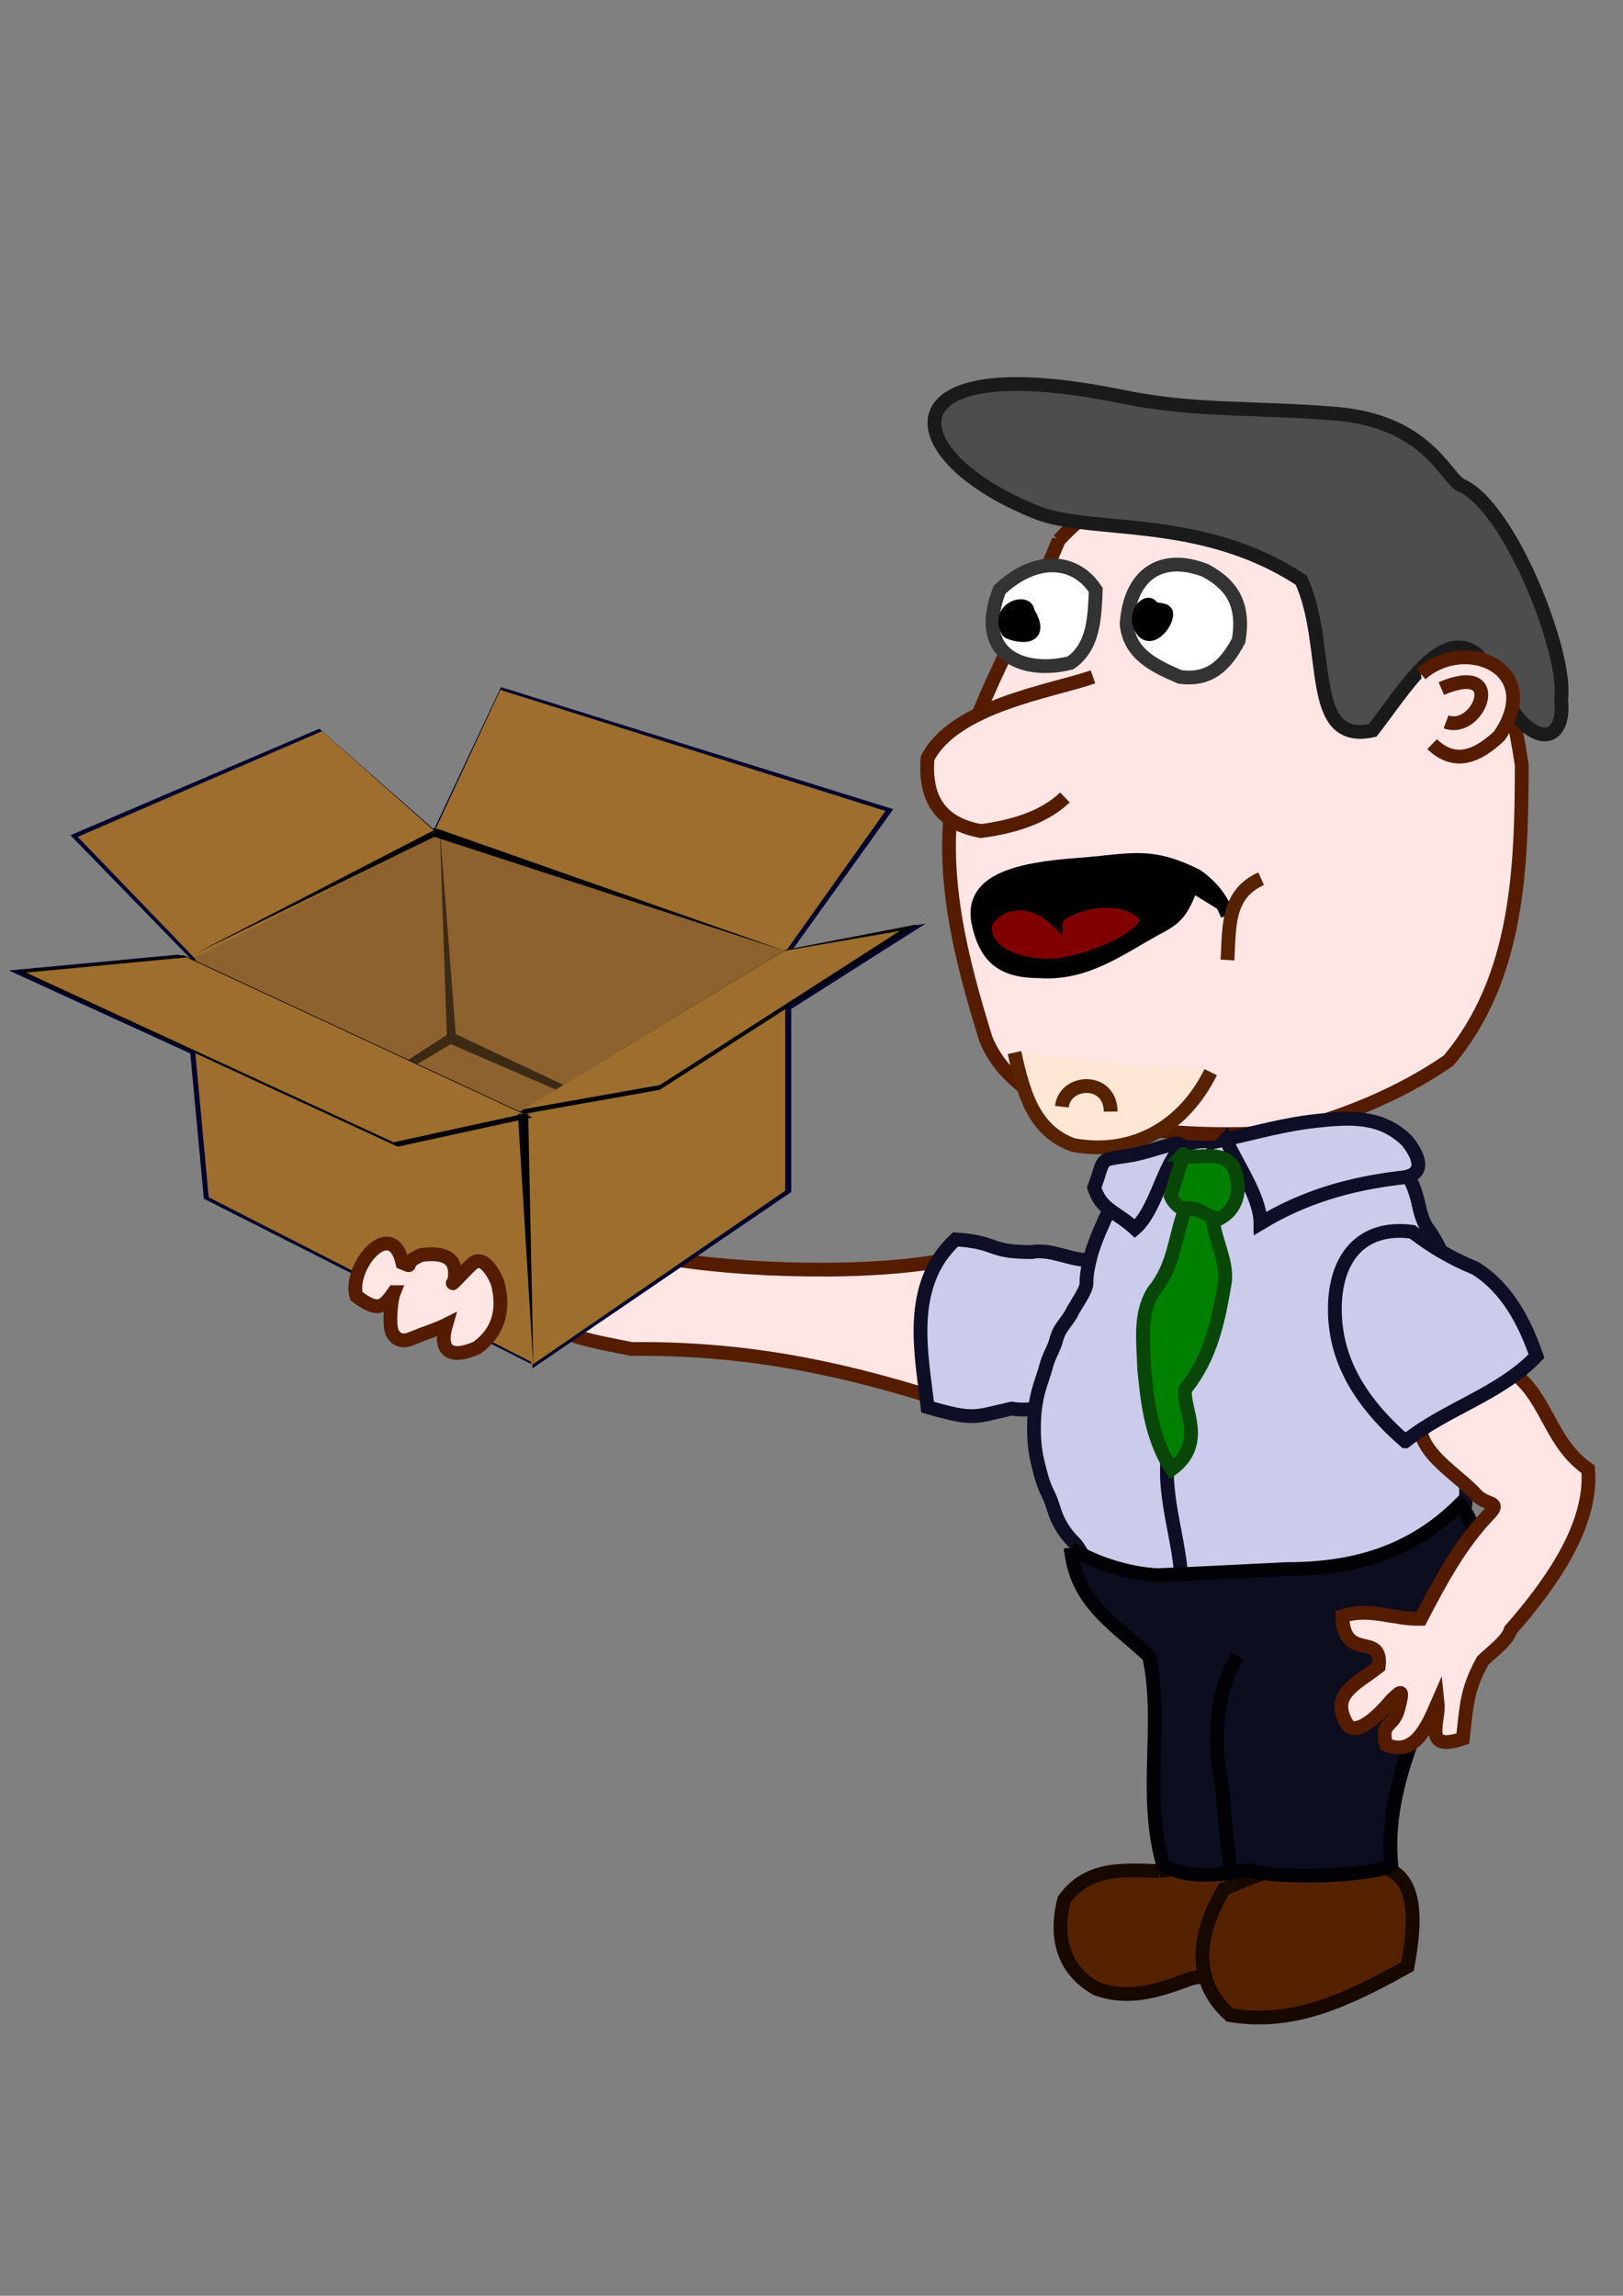 <?xml version="1.0" encoding="UTF-8" standalone="no"?>
<!-- Created with Inkscape (http://www.inkscape.org/) -->

<svg
   xmlns:dc="http://purl.org/dc/elements/1.1/"
   xmlns:cc="http://creativecommons.org/ns#"
   xmlns:rdf="http://www.w3.org/1999/02/22-rdf-syntax-ns#"
   xmlns:svg="http://www.w3.org/2000/svg"
   xmlns="http://www.w3.org/2000/svg"
   xmlns:xlink="http://www.w3.org/1999/xlink"
   xmlns:sodipodi="http://sodipodi.sourceforge.net/DTD/sodipodi-0.dtd"
   xmlns:inkscape="http://www.inkscape.org/namespaces/inkscape"
   width="744.094"
   height="1052.362"
   id="svg2"
   version="1.1"
   inkscape:version="0.48.4 r9939"
   sodipodi:docname="Man Holding a bell.svg">
  <rect width="100%" height="100%" fill="#808080" stroke="none"/>
  <defs
     id="defs4">
    <linearGradient
       spreadMethod="reflect"
       gradientUnits="userSpaceOnUse"
       y2="813.284"
       x2="26.956"
       y1="813.285"
       x1="120.971"
       id="linearGradient562"
       xlink:href="#linearGradient563"
       gradientTransform="scale(2.104,0.475)" />
    <linearGradient
       spreadMethod="reflect"
       gradientUnits="userSpaceOnUse"
       y2="263.856"
       x2="68.627"
       y1="261.134"
       x1="226.291"
       id="linearGradient561"
       xlink:href="#linearGradient556"
       gradientTransform="scale(1.136,0.88)" />
    <radialGradient
       spreadMethod="pad"
       gradientUnits="userSpaceOnUse"
       r="44.683"
       fy="47.873"
       fx="215.952"
       cy="47.873"
       cx="215.952"
       id="radialGradient560"
       xlink:href="#linearGradient556"
       gradientTransform="scale(1.067,0.938)" />
    <radialGradient
       spreadMethod="pad"
       gradientUnits="userSpaceOnUse"
       r="105.413"
       fy="299.079"
       fx="122.403"
       cy="299.079"
       cx="122.403"
       id="radialGradient559"
       xlink:href="#linearGradient556"
       gradientTransform="scale(1.038,0.963)" />
    <linearGradient
       id="linearGradient556">
      <stop
         id="stop557"
         offset="0"
         style="stop-color:#cc955d;stop-opacity:1;" />
      <stop
         id="stop558"
         offset="1"
         style="stop-color:#ffdf32;stop-opacity:1;" />
    </linearGradient>
    <linearGradient
       id="linearGradient563">
      <stop
         id="stop564"
         offset="0"
         style="stop-color:#cc5a5d;stop-opacity:1;" />
      <stop
         id="stop565"
         offset="1"
         style="stop-color:#ffb712;stop-opacity:1;" />
    </linearGradient>
    <linearGradient
       inkscape:collect="always"
       xlink:href="#linearGradient563"
       id="linearGradient3337"
       gradientUnits="userSpaceOnUse"
       gradientTransform="scale(2.104,0.475)"
       spreadMethod="reflect"
       x1="120.971"
       y1="813.285"
       x2="26.956"
       y2="813.284" />
    <radialGradient
       inkscape:collect="always"
       xlink:href="#linearGradient556"
       id="radialGradient3339"
       gradientUnits="userSpaceOnUse"
       gradientTransform="scale(1.038,0.963)"
       spreadMethod="pad"
       cx="122.403"
       cy="299.079"
       fx="122.403"
       fy="299.079"
       r="105.413" />
    <linearGradient
       inkscape:collect="always"
       xlink:href="#linearGradient556"
       id="linearGradient3341"
       gradientUnits="userSpaceOnUse"
       gradientTransform="scale(1.136,0.88)"
       spreadMethod="reflect"
       x1="226.291"
       y1="261.134"
       x2="68.627"
       y2="263.856" />
    <radialGradient
       inkscape:collect="always"
       xlink:href="#linearGradient556"
       id="radialGradient3343"
       gradientUnits="userSpaceOnUse"
       gradientTransform="scale(1.067,0.938)"
       spreadMethod="pad"
       cx="215.952"
       cy="47.873"
       fx="215.952"
       fy="47.873"
       r="44.683" />
    <radialGradient
       gradientTransform="matrix(0.163,7.0997337e-2,-4.6337377e-2,0.106,235.507,724.004)"
       gradientUnits="userSpaceOnUse"
       r="291"
       fy="828.613"
       fx="235.366"
       cy="828.613"
       cx="235.366"
       id="radialGradient12880"
       xlink:href="#linearGradient4110"
       inkscape:collect="always" />
    <linearGradient
       id="linearGradient4110">
      <stop
         id="stop4112"
         offset="0"
         style="stop-color:#6e6e6e;stop-opacity:1;" />
      <stop
         id="stop4114"
         offset="1"
         style="stop-color:#280b0b;stop-opacity:1;" />
    </linearGradient>
    <linearGradient
       id="linearGradient11897">
      <stop
         style="stop-color:#6e6e6e;stop-opacity:1;"
         offset="0"
         id="stop11899" />
      <stop
         style="stop-color:#000000;stop-opacity:1"
         offset="1"
         id="stop11901" />
    </linearGradient>
    <linearGradient
       y2="10.944"
       x2="162.372"
       y1="149.221"
       x1="125.659"
       gradientTransform="scale(1.303,0.767)"
       gradientUnits="userSpaceOnUse"
       id="linearGradient3033"
       xlink:href="#linearGradient3655-2"
       inkscape:collect="always" />
    <linearGradient
       y2="10.944"
       x2="162.372"
       y1="149.221"
       x1="125.659"
       gradientTransform="scale(1.303,0.767)"
       gradientUnits="userSpaceOnUse"
       id="linearGradient3022"
       xlink:href="#linearGradient3655-2"
       inkscape:collect="always" />
    <linearGradient
       id="linearGradient3655-2">
      <stop
         offset="0"
         id="stop3657-4"
         stop-color="#00d100" />
      <stop
         offset="1"
         id="stop3659-5"
         stop-color="#009e00" />
    </linearGradient>
    <linearGradient
       gradientUnits="userSpaceOnUse"
       gradientTransform="scale(1.303,0.767)"
       xlink:href="#linearGradient3655-2"
       id="linearGradient3768-6"
       x1="125.659"
       y1="149.221"
       x2="162.372"
       y2="10.944" />
    <filter
       color-interpolation-filters="sRGB"
       id="filter3836-4"
       x="-0.114"
       width="1.228"
       y="-0.405"
       height="1.811">
      <feGaussianBlur
         stdDeviation="10.303"
         id="feGaussianBlur3838-9" />
    </filter>
    <radialGradient
       inkscape:collect="always"
       xlink:href="#linearGradient3269"
       id="radialGradient2735"
       gradientUnits="userSpaceOnUse"
       gradientTransform="matrix(-0.497,0.883,-1.023,-0.576,1129.941,1023.207)"
       cx="202.027"
       cy="669.08"
       fx="202.027"
       fy="669.08"
       r="155.608" />
    <linearGradient
       inkscape:collect="always"
       xlink:href="#linearGradient3491"
       id="linearGradient2726"
       gradientUnits="userSpaceOnUse"
       gradientTransform="translate(66.155,-45.908)"
       x1="339.93"
       y1="352.973"
       x2="379.567"
       y2="333.932" />
    <linearGradient
       inkscape:collect="always"
       xlink:href="#linearGradient3737"
       id="linearGradient2721"
       gradientUnits="userSpaceOnUse"
       x1="527.714"
       y1="573.79"
       x2="153.306"
       y2="401.497"
       gradientTransform="translate(66.449,-46.793)" />
    <linearGradient
       inkscape:collect="always"
       xlink:href="#linearGradient3338"
       id="linearGradient2675"
       gradientUnits="userSpaceOnUse"
       gradientTransform="translate(-23.697,4.739)"
       x1="470.632"
       y1="389.308"
       x2="633.447"
       y2="460.885" />
    <linearGradient
       inkscape:collect="always"
       xlink:href="#linearGradient3273"
       id="linearGradient2673"
       gradientUnits="userSpaceOnUse"
       gradientTransform="translate(31.136,36.574)"
       x1="757.614"
       y1="506.768"
       x2="601.966"
       y2="484.651" />
    <radialGradient
       inkscape:collect="always"
       xlink:href="#linearGradient3841"
       id="radialGradient2671"
       gradientUnits="userSpaceOnUse"
       gradientTransform="matrix(-1.046,0.015,-0.583,-0.415,1329.512,722.239)"
       cx="526.066"
       cy="434.439"
       fx="526.066"
       fy="434.439"
       r="120.063" />
    <linearGradient
       inkscape:collect="always"
       xlink:href="#linearGradient3283"
       id="linearGradient2669"
       gradientUnits="userSpaceOnUse"
       gradientTransform="translate(31.136,36.574)"
       x1="815.253"
       y1="550.737"
       x2="602.342"
       y2="531.78" />
    <linearGradient
       inkscape:collect="always"
       xlink:href="#linearGradient3328"
       id="linearGradient2667"
       gradientUnits="userSpaceOnUse"
       gradientTransform="translate(-23.697,4.739)"
       x1="392.719"
       y1="440.656"
       x2="592.475"
       y2="568.403" />
    <linearGradient
       inkscape:collect="always"
       xlink:href="#linearGradient3529"
       id="linearGradient2665"
       gradientUnits="userSpaceOnUse"
       x1="612.449"
       y1="448.62"
       x2="571.336"
       y2="434.359" />
    <linearGradient
       inkscape:collect="always"
       xlink:href="#linearGradient3737"
       id="linearGradient2663"
       gradientUnits="userSpaceOnUse"
       x1="527.714"
       y1="573.79"
       x2="153.306"
       y2="401.497" />
    <linearGradient
       inkscape:collect="always"
       xlink:href="#linearGradient3491"
       id="linearGradient2661"
       gradientUnits="userSpaceOnUse"
       gradientTransform="translate(-0.295,0.884)"
       x1="339.93"
       y1="352.973"
       x2="379.567"
       y2="333.932" />
    <radialGradient
       inkscape:collect="always"
       xlink:href="#linearGradient3269"
       id="radialGradient2659"
       gradientUnits="userSpaceOnUse"
       gradientTransform="matrix(-0.497,0.883,-1.023,-0.576,1063.492,1069.999)"
       cx="202.027"
       cy="669.08"
       fx="202.027"
       fy="669.08"
       r="155.608" />
    <linearGradient
       inkscape:collect="always"
       xlink:href="#linearGradient3547"
       id="linearGradient2657"
       gradientUnits="userSpaceOnUse"
       gradientTransform="matrix(0.564,0,0,0.574,91.965,160.494)"
       x1="210.882"
       y1="313.842"
       x2="435.319"
       y2="313.842" />
    <linearGradient
       inkscape:collect="always"
       xlink:href="#linearGradient3529"
       id="linearGradient3535"
       x1="612.449"
       y1="448.62"
       x2="571.336"
       y2="434.359"
       gradientUnits="userSpaceOnUse" />
    <linearGradient
       inkscape:collect="always"
       xlink:href="#linearGradient3338"
       id="linearGradient3525"
       gradientUnits="userSpaceOnUse"
       gradientTransform="translate(-23.697,4.739)"
       x1="470.632"
       y1="389.308"
       x2="633.447"
       y2="460.885" />
    <linearGradient
       inkscape:collect="always"
       xlink:href="#linearGradient3273"
       id="linearGradient3523"
       gradientUnits="userSpaceOnUse"
       gradientTransform="translate(31.136,36.574)"
       x1="757.614"
       y1="506.768"
       x2="601.966"
       y2="484.651" />
    <radialGradient
       inkscape:collect="always"
       xlink:href="#linearGradient3841"
       id="radialGradient3521"
       gradientUnits="userSpaceOnUse"
       gradientTransform="matrix(-1.046,0.015,-0.583,-0.415,1329.512,722.239)"
       cx="526.066"
       cy="434.439"
       fx="526.066"
       fy="434.439"
       r="120.063" />
    <linearGradient
       inkscape:collect="always"
       xlink:href="#linearGradient3283"
       id="linearGradient3519"
       gradientUnits="userSpaceOnUse"
       gradientTransform="translate(31.136,36.574)"
       x1="815.253"
       y1="550.737"
       x2="602.342"
       y2="531.78" />
    <linearGradient
       inkscape:collect="always"
       xlink:href="#linearGradient3328"
       id="linearGradient3517"
       gradientUnits="userSpaceOnUse"
       gradientTransform="translate(-23.697,4.739)"
       x1="392.719"
       y1="440.656"
       x2="592.475"
       y2="568.403" />
    <inkscape:perspective
       id="perspective3503"
       inkscape:persp3d-origin="0.5 : 0.33333333 : 1"
       inkscape:vp_z="1 : 0.5 : 1"
       inkscape:vp_y="0 : 1000 : 0"
       inkscape:vp_x="0 : 0.5 : 1"
       sodipodi:type="inkscape:persp3d" />
    <linearGradient
       inkscape:collect="always"
       xlink:href="#linearGradient3338"
       id="linearGradient3474"
       gradientUnits="userSpaceOnUse"
       gradientTransform="translate(-23.697,4.739)"
       x1="470.632"
       y1="389.308"
       x2="633.447"
       y2="460.885" />
    <linearGradient
       inkscape:collect="always"
       xlink:href="#linearGradient3273"
       id="linearGradient3472"
       gradientUnits="userSpaceOnUse"
       gradientTransform="translate(31.136,36.574)"
       x1="757.614"
       y1="506.768"
       x2="601.966"
       y2="484.651" />
    <radialGradient
       inkscape:collect="always"
       xlink:href="#linearGradient3841"
       id="radialGradient3470"
       gradientUnits="userSpaceOnUse"
       gradientTransform="matrix(-1.046,0.015,-0.583,-0.415,1329.512,722.239)"
       cx="526.066"
       cy="434.439"
       fx="526.066"
       fy="434.439"
       r="120.063" />
    <linearGradient
       inkscape:collect="always"
       xlink:href="#linearGradient3283"
       id="linearGradient3468"
       gradientUnits="userSpaceOnUse"
       gradientTransform="translate(31.136,36.574)"
       x1="815.253"
       y1="550.737"
       x2="602.342"
       y2="531.78" />
    <linearGradient
       inkscape:collect="always"
       xlink:href="#linearGradient3328"
       id="linearGradient3466"
       gradientUnits="userSpaceOnUse"
       gradientTransform="translate(-23.697,4.739)"
       x1="392.719"
       y1="440.656"
       x2="592.475"
       y2="568.403" />
    <linearGradient
       inkscape:collect="always"
       xlink:href="#linearGradient3328"
       id="linearGradient3452"
       gradientUnits="userSpaceOnUse"
       x1="392.719"
       y1="440.656"
       x2="592.475"
       y2="568.403"
       gradientTransform="translate(-23.697,4.739)" />
    <linearGradient
       inkscape:collect="always"
       xlink:href="#linearGradient3283"
       id="linearGradient3449"
       gradientUnits="userSpaceOnUse"
       gradientTransform="translate(31.136,36.574)"
       x1="815.253"
       y1="550.737"
       x2="602.342"
       y2="531.78" />
    <linearGradient
       inkscape:collect="always"
       xlink:href="#linearGradient3273"
       id="linearGradient3442"
       gradientUnits="userSpaceOnUse"
       gradientTransform="translate(31.136,36.574)"
       x1="757.614"
       y1="506.768"
       x2="601.966"
       y2="484.651" />
    <linearGradient
       inkscape:collect="always"
       xlink:href="#linearGradient3338"
       id="linearGradient3439"
       gradientUnits="userSpaceOnUse"
       x1="470.632"
       y1="389.308"
       x2="633.447"
       y2="460.885"
       gradientTransform="translate(-23.697,4.739)" />
    <linearGradient
       inkscape:collect="always"
       xlink:href="#linearGradient3338"
       id="linearGradient3436"
       gradientUnits="userSpaceOnUse"
       x1="470.632"
       y1="389.308"
       x2="633.447"
       y2="460.885" />
    <linearGradient
       inkscape:collect="always"
       xlink:href="#linearGradient3273"
       id="linearGradient3434"
       gradientUnits="userSpaceOnUse"
       gradientTransform="translate(54.833,31.835)"
       x1="757.614"
       y1="506.768"
       x2="601.966"
       y2="484.651" />
    <radialGradient
       inkscape:collect="always"
       xlink:href="#linearGradient3841"
       id="radialGradient3432"
       gradientUnits="userSpaceOnUse"
       gradientTransform="matrix(-1.046,0.015,-0.583,-0.415,1329.512,722.239)"
       cx="526.066"
       cy="434.439"
       fx="526.066"
       fy="434.439"
       r="120.063" />
    <linearGradient
       inkscape:collect="always"
       xlink:href="#linearGradient3783"
       id="linearGradient3430"
       gradientUnits="userSpaceOnUse"
       x1="526.066"
       y1="559.242"
       x2="526.066"
       y2="549.763" />
    <linearGradient
       inkscape:collect="always"
       xlink:href="#linearGradient3283"
       id="linearGradient3428"
       gradientUnits="userSpaceOnUse"
       gradientTransform="translate(54.833,31.835)"
       x1="815.253"
       y1="550.737"
       x2="602.342"
       y2="531.78" />
    <linearGradient
       inkscape:collect="always"
       xlink:href="#linearGradient3328"
       id="linearGradient3426"
       gradientUnits="userSpaceOnUse"
       x1="392.719"
       y1="440.656"
       x2="592.475"
       y2="568.403" />
    <linearGradient
       inkscape:collect="always"
       xlink:href="#linearGradient3328"
       id="linearGradient3412"
       gradientUnits="userSpaceOnUse"
       x1="392.719"
       y1="440.656"
       x2="592.475"
       y2="568.403" />
    <linearGradient
       inkscape:collect="always"
       xlink:href="#linearGradient3283"
       id="linearGradient3409"
       gradientUnits="userSpaceOnUse"
       gradientTransform="translate(54.833,31.835)"
       x1="815.253"
       y1="550.737"
       x2="602.342"
       y2="531.78" />
    <linearGradient
       inkscape:collect="always"
       xlink:href="#linearGradient3273"
       id="linearGradient3402"
       gradientUnits="userSpaceOnUse"
       gradientTransform="translate(54.833,31.835)"
       x1="757.614"
       y1="506.768"
       x2="601.966"
       y2="484.651" />
    <linearGradient
       inkscape:collect="always"
       xlink:href="#linearGradient3338"
       id="linearGradient3399"
       gradientUnits="userSpaceOnUse"
       x1="470.632"
       y1="389.308"
       x2="633.447"
       y2="460.885" />
    <linearGradient
       inkscape:collect="always"
       xlink:href="#linearGradient3338"
       id="linearGradient3396"
       gradientUnits="userSpaceOnUse"
       x1="470.632"
       y1="389.308"
       x2="633.447"
       y2="460.885" />
    <linearGradient
       inkscape:collect="always"
       xlink:href="#linearGradient3273"
       id="linearGradient3394"
       gradientUnits="userSpaceOnUse"
       gradientTransform="translate(54.833,31.835)"
       x1="757.614"
       y1="506.768"
       x2="601.966"
       y2="484.651" />
    <radialGradient
       inkscape:collect="always"
       xlink:href="#linearGradient3841"
       id="radialGradient3392"
       gradientUnits="userSpaceOnUse"
       gradientTransform="matrix(-1.046,0.015,-0.583,-0.415,1329.512,722.239)"
       cx="526.066"
       cy="434.439"
       fx="526.066"
       fy="434.439"
       r="120.063" />
    <linearGradient
       inkscape:collect="always"
       xlink:href="#linearGradient3783"
       id="linearGradient3390"
       gradientUnits="userSpaceOnUse"
       x1="526.066"
       y1="559.242"
       x2="526.066"
       y2="549.763" />
    <linearGradient
       inkscape:collect="always"
       xlink:href="#linearGradient3283"
       id="linearGradient3388"
       gradientUnits="userSpaceOnUse"
       gradientTransform="translate(54.833,31.835)"
       x1="815.253"
       y1="550.737"
       x2="602.342"
       y2="531.78" />
    <linearGradient
       inkscape:collect="always"
       xlink:href="#linearGradient3328"
       id="linearGradient3386"
       gradientUnits="userSpaceOnUse"
       x1="392.719"
       y1="440.656"
       x2="592.475"
       y2="568.403" />
    <linearGradient
       inkscape:collect="always"
       xlink:href="#linearGradient3338"
       id="linearGradient3344"
       x1="470.632"
       y1="389.308"
       x2="633.447"
       y2="460.885"
       gradientUnits="userSpaceOnUse" />
    <linearGradient
       inkscape:collect="always"
       xlink:href="#linearGradient3328"
       id="linearGradient3334"
       x1="392.719"
       y1="440.656"
       x2="592.475"
       y2="568.403"
       gradientUnits="userSpaceOnUse" />
    <linearGradient
       inkscape:collect="always"
       xlink:href="#linearGradient3283"
       id="linearGradient3320"
       gradientUnits="userSpaceOnUse"
       x1="815.253"
       y1="550.737"
       x2="602.342"
       y2="531.78"
       gradientTransform="translate(54.833,31.835)" />
    <linearGradient
       inkscape:collect="always"
       xlink:href="#linearGradient3273"
       id="linearGradient3313"
       gradientUnits="userSpaceOnUse"
       x1="757.614"
       y1="506.768"
       x2="601.966"
       y2="484.651"
       gradientTransform="translate(54.833,31.835)" />
    <linearGradient
       inkscape:collect="always"
       xlink:href="#linearGradient3273"
       id="linearGradient3306"
       gradientUnits="userSpaceOnUse"
       x1="757.614"
       y1="506.768"
       x2="601.966"
       y2="484.651" />
    <radialGradient
       inkscape:collect="always"
       xlink:href="#linearGradient3841"
       id="radialGradient3304"
       gradientUnits="userSpaceOnUse"
       gradientTransform="matrix(-1.046,0.015,-0.583,-0.415,1329.512,722.239)"
       cx="526.066"
       cy="434.439"
       fx="526.066"
       fy="434.439"
       r="120.063" />
    <linearGradient
       inkscape:collect="always"
       xlink:href="#linearGradient3783"
       id="linearGradient3302"
       gradientUnits="userSpaceOnUse"
       x1="526.066"
       y1="559.242"
       x2="526.066"
       y2="549.763" />
    <linearGradient
       inkscape:collect="always"
       xlink:href="#linearGradient3283"
       id="linearGradient3300"
       gradientUnits="userSpaceOnUse"
       x1="815.253"
       y1="550.737"
       x2="602.342"
       y2="531.78" />
    <linearGradient
       inkscape:collect="always"
       xlink:href="#linearGradient3283"
       id="linearGradient3289"
       x1="815.253"
       y1="550.737"
       x2="602.342"
       y2="531.78"
       gradientUnits="userSpaceOnUse" />
    <linearGradient
       inkscape:collect="always"
       xlink:href="#linearGradient3273"
       id="linearGradient3279"
       x1="757.614"
       y1="506.768"
       x2="601.966"
       y2="484.651"
       gradientUnits="userSpaceOnUse" />
    <radialGradient
       inkscape:collect="always"
       xlink:href="#linearGradient3841"
       id="radialGradient3992"
       gradientUnits="userSpaceOnUse"
       gradientTransform="matrix(-1.046,0.015,-0.583,-0.415,1329.512,722.239)"
       cx="526.066"
       cy="434.439"
       fx="526.066"
       fy="434.439"
       r="120.063" />
    <linearGradient
       inkscape:collect="always"
       xlink:href="#linearGradient3783"
       id="linearGradient3974"
       gradientUnits="userSpaceOnUse"
       x1="526.066"
       y1="559.242"
       x2="526.066"
       y2="549.763" />
    <inkscape:perspective
       id="perspective3590"
       inkscape:persp3d-origin="0.5 : 0.33333333 : 1"
       inkscape:vp_z="1 : 0.5 : 1"
       inkscape:vp_y="0 : 1000 : 0"
       inkscape:vp_x="0 : 0.5 : 1"
       sodipodi:type="inkscape:persp3d" />
    <linearGradient
       inkscape:collect="always"
       id="linearGradient3269">
      <stop
         style="stop-color:#ffffff;stop-opacity:1;"
         offset="0"
         id="stop3271" />
      <stop
         style="stop-color:#ffffff;stop-opacity:0;"
         offset="1"
         id="stop3273" />
    </linearGradient>
    <inkscape:perspective
       sodipodi:type="inkscape:persp3d"
       inkscape:vp_x="0 : 500 : 1"
       inkscape:vp_y="0 : 1000 : 0"
       inkscape:vp_z="800 : 500 : 1"
       inkscape:persp3d-origin="400 : 333.33333 : 1"
       id="perspective66" />
    <linearGradient
       id="linearGradient3491">
      <stop
         style="stop-color:#ffffff;stop-opacity:1;"
         offset="0"
         id="stop3493" />
      <stop
         style="stop-color:#000000;stop-opacity:1;"
         offset="1"
         id="stop3495" />
    </linearGradient>
    <linearGradient
       inkscape:collect="always"
       id="linearGradient3547">
      <stop
         style="stop-color:#ffffff;stop-opacity:1;"
         offset="0"
         id="stop3549" />
      <stop
         style="stop-color:#ffffff;stop-opacity:0;"
         offset="1"
         id="stop3551" />
    </linearGradient>
    <linearGradient
       inkscape:collect="always"
       id="linearGradient3737">
      <stop
         style="stop-color:#ffffff;stop-opacity:1;"
         offset="0"
         id="stop3739" />
      <stop
         style="stop-color:#ffffff;stop-opacity:0;"
         offset="1"
         id="stop3741" />
    </linearGradient>
    <linearGradient
       id="linearGradient3783">
      <stop
         style="stop-color:#ff0000;stop-opacity:1;"
         offset="0"
         id="stop3785" />
      <stop
         style="stop-color:#d40000;stop-opacity:1;"
         offset="1"
         id="stop3787" />
    </linearGradient>
    <linearGradient
       id="linearGradient3801">
      <stop
         style="stop-color:#aa0000;stop-opacity:1;"
         offset="0"
         id="stop3803" />
      <stop
         style="stop-color:#ff0000;stop-opacity:1;"
         offset="1"
         id="stop3805" />
    </linearGradient>
    <linearGradient
       id="linearGradient3823">
      <stop
         style="stop-color:#ffffff;stop-opacity:1;"
         offset="0"
         id="stop3825" />
      <stop
         style="stop-color:#cccccc;stop-opacity:0.985;"
         offset="1"
         id="stop3827" />
    </linearGradient>
    <linearGradient
       id="linearGradient3831">
      <stop
         style="stop-color:#ffffff;stop-opacity:1;"
         offset="0"
         id="stop3833" />
      <stop
         style="stop-color:#8e8e8e;stop-opacity:0"
         offset="1"
         id="stop3835" />
    </linearGradient>
    <linearGradient
       id="linearGradient3841">
      <stop
         style="stop-color:#ffffff;stop-opacity:1;"
         offset="0"
         id="stop3843" />
      <stop
         style="stop-color:#cccccc;stop-opacity:1;"
         offset="1"
         id="stop3845" />
    </linearGradient>
    <linearGradient
       id="linearGradient3956">
      <stop
         style="stop-color:#ffd42a;stop-opacity:1;"
         offset="0"
         id="stop3958" />
      <stop
         style="stop-color:#ffffff;stop-opacity:1;"
         offset="1"
         id="stop3960" />
    </linearGradient>
    <linearGradient
       id="linearGradient3996">
      <stop
         style="stop-color:#ffffff;stop-opacity:0;"
         offset="0"
         id="stop3998" />
      <stop
         style="stop-color:#000000;stop-opacity:0"
         offset="1"
         id="stop4000" />
    </linearGradient>
    <linearGradient
       inkscape:collect="always"
       id="linearGradient3273">
      <stop
         style="stop-color:#ffffff;stop-opacity:1;"
         offset="0"
         id="stop3275" />
      <stop
         style="stop-color:#ffffff;stop-opacity:0;"
         offset="1"
         id="stop3277" />
    </linearGradient>
    <linearGradient
       inkscape:collect="always"
       id="linearGradient3283">
      <stop
         style="stop-color:#ffffff;stop-opacity:1;"
         offset="0"
         id="stop3285" />
      <stop
         style="stop-color:#ffffff;stop-opacity:0;"
         offset="1"
         id="stop3287" />
    </linearGradient>
    <linearGradient
       inkscape:collect="always"
       id="linearGradient3328">
      <stop
         style="stop-color:#000000;stop-opacity:1;"
         offset="0"
         id="stop3330" />
      <stop
         style="stop-color:#000000;stop-opacity:0;"
         offset="1"
         id="stop3332" />
    </linearGradient>
    <linearGradient
       inkscape:collect="always"
       id="linearGradient3338">
      <stop
         style="stop-color:#000000;stop-opacity:1;"
         offset="0"
         id="stop3340" />
      <stop
         style="stop-color:#000000;stop-opacity:0;"
         offset="1"
         id="stop3342" />
    </linearGradient>
    <linearGradient
       inkscape:collect="always"
       id="linearGradient3529">
      <stop
         style="stop-color:#ffffff;stop-opacity:1;"
         offset="0"
         id="stop3531" />
      <stop
         style="stop-color:#ffffff;stop-opacity:0;"
         offset="1"
         id="stop3533" />
    </linearGradient>
    <linearGradient
       spreadMethod="reflect"
       gradientUnits="userSpaceOnUse"
       y2="813.284"
       x2="26.956"
       y1="813.285"
       x1="120.971"
       id="linearGradient562-7"
       xlink:href="#linearGradient563-9"
       gradientTransform="scale(2.104,0.475)" />
    <linearGradient
       spreadMethod="reflect"
       gradientUnits="userSpaceOnUse"
       y2="263.856"
       x2="68.627"
       y1="261.134"
       x1="226.291"
       id="linearGradient561-1"
       xlink:href="#linearGradient556-8"
       gradientTransform="scale(1.136,0.88)" />
    <radialGradient
       spreadMethod="pad"
       gradientUnits="userSpaceOnUse"
       r="44.683"
       fy="47.873"
       fx="215.952"
       cy="47.873"
       cx="215.952"
       id="radialGradient560-5"
       xlink:href="#linearGradient556-8"
       gradientTransform="scale(1.067,0.938)" />
    <radialGradient
       spreadMethod="pad"
       gradientUnits="userSpaceOnUse"
       r="105.413"
       fy="299.079"
       fx="122.403"
       cy="299.079"
       cx="122.403"
       id="radialGradient559-5"
       xlink:href="#linearGradient556-8"
       gradientTransform="scale(1.038,0.963)" />
    <linearGradient
       id="linearGradient556-8">
      <stop
         id="stop557-2"
         offset="0"
         style="stop-color:#cc955d;stop-opacity:1;" />
      <stop
         id="stop558-4"
         offset="1"
         style="stop-color:#ffdf32;stop-opacity:1;" />
    </linearGradient>
    <linearGradient
       id="linearGradient563-9">
      <stop
         id="stop564-4"
         offset="0"
         style="stop-color:#cc5a5d;stop-opacity:1;" />
      <stop
         id="stop565-8"
         offset="1"
         style="stop-color:#ffb712;stop-opacity:1;" />
    </linearGradient>
  </defs>
  <sodipodi:namedview
     id="base"
     pagecolor="#ffffff"
     bordercolor="#666666"
     borderopacity="1.0"
     inkscape:pageopacity="0.0"
     inkscape:pageshadow="2"
     inkscape:zoom="0.49497475"
     inkscape:cx="240.6705"
     inkscape:cy="535.08405"
     inkscape:document-units="px"
     inkscape:current-layer="layer1"
     showgrid="false"
     inkscape:window-width="1280"
     inkscape:window-height="725"
     inkscape:window-x="1357"
     inkscape:window-y="-9"
     inkscape:window-maximized="1" />
  <g
     inkscape:label="Layer 1"
     inkscape:groupmode="layer"
     id="layer1">
    <path
       style="fill:#ffe6e5;fill-opacity:1;fill-rule:evenodd;stroke:#561c00;stroke-width:6.322px;stroke-linecap:butt;stroke-linejoin:miter;stroke-opacity:1"
       d="m 436.322,576.875 c -33.392,7.703 -98.604,6.024 -132.704,-0.588 -19.429,-6.824 -5.115,-25.595 -15.271,-43.341 -5.589,-5.693 -1.229,-25.514 -5.001,-29.287 -13.968,-7.789 -39.459,36.794 -9.399,49.434 -4.445,9.548 -8.414,9.337 -7.614,23.28 0.8,13.943 -10.048,20.035 -11.831,31.011 1.33,5.319 31.762,10.147 35.093,10.979 49.622,-0.517 92.764,7.713 139.749,22.66 9.78,-4.798 6.047,-53.449 6.981,-64.148 z"
       id="path2465"
       sodipodi:nodetypes="cccccsccccc"
       inkscape:connector-curvature="0" />
    <path
       style="fill:#552200;fill-opacity:1;fill-rule:evenodd;stroke:#170800;stroke-width:6.322px;stroke-linecap:butt;stroke-linejoin:miter;stroke-opacity:1"
       d="m 531.441,857.704 c -16.989,-0.69 -32.863,-1.772 -43.511,13.009 -4.447,17.167 -0.628,32.219 14.812,40.886 14.351,5.154 27.101,1.238 40.733,-3.717 3.86,-1.937 9.634,-1.858 13.886,-1.858 18.456,-8.151 26.311,-33.886 22.218,-52.966 -15.896,-0.723 -32.215,2.748 -48.139,4.646 z"
       id="path2459"
       sodipodi:nodetypes="ccccccc"
       inkscape:connector-curvature="0" />
    <path
       style="fill:#552200;fill-opacity:1;fill-rule:evenodd;stroke:#170800;stroke-width:6.322px;stroke-linecap:butt;stroke-linejoin:miter;stroke-opacity:1"
       d="m 561.066,866.067 c -11.636,19.458 -15.396,41.327 2.777,57.612 28.949,4.867 53.578,-6.727 81.467,-22.302 2.647,-14.713 6.888,-41.559 -12.035,-45.532 -27.853,-5.705 -50.234,-0.379 -72.209,10.222 z"
       id="path2457"
       sodipodi:nodetypes="ccccc"
       inkscape:connector-curvature="0" />
    <path
       style="fill:#cbcbeb;fill-opacity:1;fill-rule:evenodd;stroke:#0e0e26;stroke-width:6.322px;stroke-linecap:butt;stroke-linejoin:miter;stroke-opacity:1"
       d="m 472.592,573.938 c -20.227,-0.089 -14.494,-4.445 -34.527,-5.81 -22.811,21.165 -15.404,52.98 -12.797,76.885 21.87,6.265 21.209,4.489 38.495,0.67 23.075,3.874 44.923,-18.507 51.405,-39.839 1.681,-14.623 -2.801,-20.993 -14.136,-28.273 -9.961,0.698 -18.376,-5.419 -28.44,-3.633 z"
       id="path2463"
       sodipodi:nodetypes="ccccccc"
       inkscape:connector-curvature="0" />
    <path
       style="fill:#cbcbeb;fill-opacity:1;fill-rule:evenodd;stroke:#0e0e26;stroke-width:6.322px;stroke-linecap:butt;stroke-linejoin:miter;stroke-opacity:1"
       d="m 505.52,561.28 c -1.319,2.712 -4.294,9.808 -5.555,14.868 -1.073,4.308 -1.851,7.685 -1.851,12.08 0,3.312 -4.829,9.694 -6.48,13.009 -2.606,5.231 -5.906,6.988 -7.406,13.009 -1.029,4.133 -3.387,7.096 -4.629,12.08 -0.729,2.927 -2.75,8.255 -3.703,12.08 -1.427,5.73 -1.852,10.548 -1.852,16.726 0,5.644 0.594,10.745 1.852,15.797 1.458,5.854 2.31,9.284 4.629,13.938 2.306,4.63 2.642,8.091 4.629,12.08 2.229,4.475 4.559,7.364 7.406,10.221 2.834,2.845 4.567,7.661 6.48,10.221 3.151,4.217 4.955,6.122 10.183,7.434 4.725,1.186 9.298,1.636 13.886,2.788 4.585,1.15 11.038,0 15.738,0 5.789,0 11.148,-1.858 17.589,-1.858 5.863,0 11.726,0 17.589,0 8.193,0 9.773,0.259 12.961,1.858 3.998,2.007 14.61,-0.929 19.441,-0.929 7.903,0 12.552,-2.809 19.441,-5.575 4.93,-1.98 8.945,-0.308 13.886,-2.788 4.142,-2.079 8.138,-0.735 11.109,-3.717 2.794,-2.804 8.995,-3.454 12.961,-7.434 4.076,-4.092 6.097,-8.684 7.406,-13.938 1.17,-4.696 0.926,-9.802 0.926,-14.868 0,-5.791 -1.851,-8.711 -1.851,-14.868 0,-5.968 -0.926,-10.731 -0.926,-16.726 0,-6.505 0,-13.009 0,-19.514 0,-8.723 -1.852,-16.641 -1.852,-25.089 0,-6.768 -3.002,-15.771 -4.629,-22.302 -1.434,-5.756 -5.456,-12.878 -8.332,-16.726 -2.821,-3.775 -3.741,-9.443 -4.629,-13.009 -1.095,-4.397 -2.708,-8.58 -4.629,-11.151 -2.818,-3.771 -1.468,-5.848 -6.48,-8.363 -3.476,-1.745 -12.673,0 -16.664,0 -5.12,0 -8.517,-3.717 -14.812,-3.717 -7.406,0 -14.812,0 -22.218,0 -5.249,0 -10.647,-2.695 -15.738,-3.717 -5.351,-1.074 -12.162,0 -17.589,0 -7.461,0 -13.438,4.196 -17.589,8.363 -2.916,2.927 -7.122,4.968 -10.183,6.505 -4.314,2.165 -7.369,6.455 -10.183,10.222 -4.12,5.514 -5.643,6.261 -8.332,13.009 z"
       id="path2447"
       inkscape:connector-curvature="0" />
    <path
       style="fill:#ffe6e5;fill-opacity:1;fill-rule:evenodd;stroke:#561c00;stroke-width:6.322px;stroke-linecap:butt;stroke-linejoin:miter;stroke-opacity:1"
       d="m 485.416,247.63 c -15.707,38.477 -38.939,73.932 -48.162,115.202 -6.775,37.704 3.497,77.295 14.698,113.373 17.761,44.034 93.254,45.653 136.714,42.726 26.08,-6.388 53.046,-17.311 75.383,-32.729 32.078,-37.903 33.539,-88.538 33.625,-135.502 -6.15,-40.679 -19.509,-90.091 -54.5,-116.054 -24.119,-20.88 -38.492,-18.082 -70.925,-16.925 -30.003,-7.243 -62.712,3.782 -86.834,29.909 z"
       id="path2413"
       sodipodi:nodetypes="ccccccccc"
       inkscape:connector-curvature="0" />
    <path
       style="fill:#ffe6d5;fill-opacity:1;fill-rule:evenodd;stroke:#562200;stroke-width:6.322px;stroke-linecap:butt;stroke-linejoin:miter;stroke-opacity:1"
       d="m 465.103,482.473 c 4.007,18.109 8.672,35.937 26.987,42.409 28.124,5.106 50.939,-9.064 62.971,-33.413"
       id="path2417"
       sodipodi:nodetypes="ccc"
       inkscape:connector-curvature="0" />
    <path
       style="fill:#ffe6e5;fill-opacity:1;fill-rule:evenodd;stroke:#561c00;stroke-width:6.322px;stroke-linecap:butt;stroke-linejoin:miter;stroke-opacity:1"
       d="m 501.087,310.268 c -19.063,6.619 -63.476,13.218 -75.822,37.268 -1.53,18.924 6.143,30.052 24.417,33.413 13.745,-1.827 28.45,-5.744 38.553,-15.421"
       id="path2419"
       sodipodi:nodetypes="cccc"
       inkscape:connector-curvature="0" />
    <path
       style="fill:#ffffff;fill-rule:evenodd;stroke:#333333;stroke-width:6.322px;stroke-linecap:butt;stroke-linejoin:miter;stroke-opacity:1"
       d="m 552.491,261.434 c -19.3,-7.425 -34.229,0.888 -35.983,24.417 1.245,14.059 12.787,19.405 24.417,24.417 13.697,1.906 21.07,-5.482 26.987,-16.706 2.481,-15.38 -2.013,-25.052 -15.421,-32.128 z"
       id="path2421"
       sodipodi:nodetypes="ccccc"
       inkscape:connector-curvature="0" />
    <path
       style="fill:#000000;fill-rule:evenodd;stroke:#000000;stroke-width:6.322px;stroke-linecap:butt;stroke-linejoin:miter;stroke-opacity:1"
       d="m 528.28,278.834 c -1.195,-4.778 -8.925,1.426 -5.14,8.996 3.682,7.365 11.566,-1.323 11.566,-6.426 0,-2.307 -4.284,-1.714 -6.426,-2.57 z"
       id="path2423"
       inkscape:connector-curvature="0" />
    <path
       style="fill:#ffffff;fill-rule:evenodd;stroke:#333333;stroke-width:6.322px;stroke-linecap:butt;stroke-linejoin:miter;stroke-opacity:1"
       d="m 502.372,270.429 c -9.518,-14.48 -27.596,-15.55 -44.083,-0.113 -12.141,30.84 12.188,38.782 32.517,33.526 10.766,-7.453 11.037,-21.063 11.566,-33.413 z"
       id="path2425"
       sodipodi:nodetypes="cccc"
       inkscape:connector-curvature="0" />
    <path
       style="fill:#000000;fill-rule:evenodd;stroke:#000000;stroke-width:6.322px;stroke-linecap:butt;stroke-linejoin:miter;stroke-opacity:1"
       d="m 471.144,280.415 c 0.089,-5.523 -14.547,-1.902 -8.996,8.996 0.425,0.835 18.316,6.537 8.996,-8.996 z"
       id="path2427"
       sodipodi:nodetypes="csc"
       inkscape:connector-curvature="0" />
    <path
       style="fill:#000000;fill-rule:evenodd;stroke:#000000;stroke-width:6.322px;stroke-linecap:butt;stroke-linejoin:miter;stroke-opacity:1"
       d="m 562.772,419.503 c -3.02,-7.806 -7.404,-13.175 -14.136,-17.992 -21.719,-10.859 -30.076,-6.892 -53.975,-5.141 -28.472,2.086 -49.275,7.282 -46.264,25.702 3.394,17.014 11.27,23.1 28.272,23.132 20.661,1.424 35.746,-9.844 52.69,-19.277 9.709,-4.928 11.833,-7.484 15.924,-17.209"
       id="path2429"
       sodipodi:nodetypes="ccscccc"
       inkscape:connector-curvature="0" />
    <path
       style="fill:none;stroke:#562200;stroke-width:6.322px;stroke-linecap:butt;stroke-linejoin:miter;stroke-opacity:1"
       d="m 578.193,402.796 c -15.832,7.044 -14.554,22.359 -15.421,37.268"
       id="path2431"
       sodipodi:nodetypes="cc"
       inkscape:connector-curvature="0" />
    <path
       style="fill:#4d4d4d;fill-opacity:1;fill-rule:evenodd;stroke:#1a1a1a;stroke-width:6.322px;stroke-linecap:butt;stroke-linejoin:miter;stroke-opacity:1"
       d="m 596.544,265.913 c -45.884,-30.194 -95.806,-20.972 -121.104,-30.963 -64.45,-25.453 -72.405,-75.792 38.259,-53.272 34.575,7.036 57.13,4.743 97.995,7.891 42.574,3.28 51.059,29.291 58.101,32.853 22.566,9.579 49.166,78.03 45.905,98.126 1.922,16.177 -7.682,21.955 -19.277,8.996 -7.498,-9.25 -12.137,-20.161 -19.277,-29.558 -16.362,-13.177 -33.796,16.885 -47.861,34.843 -30.985,6.702 -18.735,-38.503 -32.741,-68.917 z"
       id="path2433"
       sodipodi:nodetypes="cssscccccc"
       inkscape:connector-curvature="0" />
    <path
       style="fill:#ffe6e5;fill-opacity:1;fill-rule:evenodd;stroke:#561c00;stroke-width:6.322px;stroke-linecap:butt;stroke-linejoin:miter;stroke-opacity:1"
       d="m 651.445,308.983 c 20.657,-18.198 56.948,-2.208 35.983,28.272 -10.067,9.585 -20.476,13.818 -30.843,3.855"
       id="path2435"
       sodipodi:nodetypes="ccc"
       inkscape:connector-curvature="0" />
    <path
       style="fill:#cbcbeb;fill-opacity:1;fill-rule:evenodd;stroke:#0e0e26;stroke-width:6.322px;stroke-linecap:butt;stroke-linejoin:miter;stroke-opacity:1"
       d="m 561.991,522.252 c 5.387,12.024 15.851,26.451 15.896,38.475 19.924,-12.09 40.916,-18.054 63.719,-20.82 12.36,-0.874 9.507,-9.225 3.703,-16.726 -12.09,-12.166 -26.611,-11.017 -42.585,-9.292 -13.819,1.571 -27.197,5.267 -40.733,8.363 z"
       id="path2437"
       sodipodi:nodetypes="cccccc"
       inkscape:connector-curvature="0" />
    <path
       style="fill:#cbcbeb;fill-opacity:1;fill-rule:evenodd;stroke:#0e0e26;stroke-width:6.322px;stroke-linecap:butt;stroke-linejoin:miter;stroke-opacity:1"
       d="m 516.787,529.875 c 13.57,-2.032 29.792,-10.637 22.794,-1.495 -6.999,9.142 -10.417,27.182 -19.249,34.771 -8.702,-7.901 -15.547,-8.572 -18.673,-18.812 5.228,-13.861 1.558,-12.433 15.128,-14.465 z"
       id="path2439"
       sodipodi:nodetypes="ccccc"
       inkscape:connector-curvature="0" />
    <path
       style="fill:#008000;fill-rule:evenodd;stroke:#094709;stroke-width:6.322px;stroke-linecap:butt;stroke-linejoin:miter;stroke-opacity:1"
       d="m 541.783,529.964 c 2.718,-5.457 -3.561,12.388 -5.035,18.307 3.344,8.141 13.807,8.644 22.467,10.222 9.037,-4.817 10,-15.064 6.209,-23.604 -5.003,-7.857 -15.139,-3.752 -23.641,-4.924 z"
       id="path2441"
       sodipodi:nodetypes="ccccc"
       inkscape:connector-curvature="0" />
    <path
       style="fill:none;stroke:#0e0e26;stroke-width:6.322px;stroke-linecap:butt;stroke-linejoin:miter;stroke-opacity:1"
       d="m 537.651,656.938 c -7.351,22.715 2.844,44.658 3.974,66.957"
       id="path2449"
       sodipodi:nodetypes="cc"
       inkscape:connector-curvature="0" />
    <path
       style="fill:#008000;fill-rule:evenodd;stroke:#094709;stroke-width:6.322px;stroke-linecap:butt;stroke-linejoin:miter;stroke-opacity:1"
       d="m 543.419,553.846 c -4.923,13.587 -5.031,26.389 -14.399,37.757 -6.943,10.821 -4.755,23.789 -4.43,36.04 1.278,11.57 2.376,30.272 12.576,45.825 16.493,-12.143 4.654,-28.096 6.253,-36.672 11.953,-14.94 15.118,-31.225 18.276,-49.77 0.582,-9.398 -4.167,-17.6 -5.538,-26.887 0,-2.271 -3.118,-3.613 -4.984,-4.577 -2.721,-1.405 -4.3,-1.716 -7.753,-1.716 z"
       id="path2443"
       sodipodi:nodetypes="cccccccsc"
       inkscape:connector-curvature="0" />
    <path
       style="fill:#0c0d1e;fill-opacity:1;fill-rule:evenodd;stroke:#020206;stroke-width:6.322px;stroke-linecap:butt;stroke-linejoin:miter;stroke-opacity:1"
       d="m 490.979,709.722 c 2.141,24.707 20.019,34.697 35.834,49.484 6.803,31.082 -2.935,63.145 6.48,95.711 10.536,6.479 26.71,4.583 38.882,2.232 12.679,4.111 54.038,3.256 65.729,-1.997 -3.984,-39.26 18.741,-78.073 34.253,-112.671 4.978,-17.511 9.674,-37.62 -2.777,-52.966 -22.595,22.492 -49.151,29.735 -79.615,29.735 -19.748,0.949 -39.491,2.032 -59.249,2.788 -13.149,-0.716 -28.361,-5.424 -39.537,-12.315 z"
       id="path2453"
       sodipodi:nodetypes="cccccccccc"
       inkscape:connector-curvature="0" />
    <path
       style="fill:#ffe6e5;fill-opacity:1;fill-rule:evenodd;stroke:#561c00;stroke-width:6.322px;stroke-linecap:butt;stroke-linejoin:miter;stroke-opacity:1"
       d="m 651.693,657.544 c 3.17,11.211 17.734,19.345 25.4,27.977 4.721,4.721 11.681,2.455 5.14,8.996 -12.915,13.536 -22.215,30.88 -30.843,47.549 -12.519,0.274 -23.282,-5.398 -35.983,-1.285 0.66,21.654 18.621,6.63 16.706,23.132 -10.461,8.305 -23.068,12.889 -14.136,26.987 5.875,5.875 19.555,-11.15 19.572,-11.167 5.592,-5.592 5.734,-5.239 3.56,3.457 -2.232,8.927 -8.31,5.808 -5.635,16.507 13.004,5.664 18.907,-8.216 23.627,-19.077 0.922,8.61 -7.188,22.658 11.566,16.315 1.663,-14.459 1.634,-22.234 9.099,-35.688 3.545,-3.545 11.564,-9.303 12.748,-14.04 17.095,-19.529 37.85,-47.309 35.594,-73.699 -16.975,-11.766 -18.251,-30.636 -32.632,-43.047 -2.9,-2.175 -2.683,-13.496 -7.511,-20.954 -10.447,-18.958 -51.209,-16.083 -55.844,5.14 5.2,12.86 15.275,28.444 19.572,42.897 z"
       id="path2461"
       sodipodi:nodetypes="cccccccsscccccccccc"
       inkscape:connector-curvature="0" />
    <path
       style="fill:none;stroke:#020206;stroke-width:6.322px;stroke-linecap:butt;stroke-linejoin:miter;stroke-opacity:1"
       d="m 567.546,759.206 c -9.232,14.25 -10.166,30.806 -9.258,47.391 3.192,14.69 3.232,37.56 6.48,52.099"
       id="path2455"
       sodipodi:nodetypes="ccc"
       inkscape:connector-curvature="0" />
    <path
       style="fill:#800000;fill-rule:evenodd;stroke:#000000;stroke-width:6.322px;stroke-linecap:butt;stroke-linejoin:miter;stroke-opacity:1"
       d="m 483.943,421.294 c -10.45,-9.966 -25.92,-9.742 -32.412,2.235 -1.143,15.894 20.637,19.897 32.412,19 11.566,-1.058 38.62,-9.826 42.471,-21.236 -9.496,-13.926 -36.297,-7.936 -42.471,9e-5 z"
       id="path2474"
       sodipodi:nodetypes="ccccc"
       inkscape:connector-curvature="0" />
    <path
       style="fill:#cbcbeb;fill-opacity:1;fill-rule:evenodd;stroke:#0e0e26;stroke-width:6.322px;stroke-linecap:butt;stroke-linejoin:miter;stroke-opacity:1"
       d="m 644.237,660.688 c -21.102,-18.43 -32.138,-37.61 -32.254,-60.315 -0.117,-22.705 11.4,-38.911 35.48,-35.742 9.177,7.016 18.344,12.407 29.029,16.754 14.51,9.12 22.489,24.516 27.954,40.21 -16.912,17.67 -41.341,23.993 -60.208,39.093 z"
       id="path2451"
       sodipodi:nodetypes="cccccc"
       inkscape:connector-curvature="0" />
    <path
       style="fill:none;stroke:#562200;stroke-width:6.322px;stroke-linecap:butt;stroke-linejoin:miter;stroke-opacity:1"
       d="m 486.847,507.284 c 1.406,-12.465 22.202,-13.486 22.353,2.235"
       id="path2492"
       sodipodi:nodetypes="cc"
       inkscape:connector-curvature="0" />
    <path
       style="fill:none;stroke:#561c00;stroke-width:6.322px;stroke-linecap:butt;stroke-linejoin:miter;stroke-opacity:1"
       d="m 660.804,315.624 c 30.227,-12.865 17.337,20.883 2.179,15.254"
       id="path3629"
       sodipodi:nodetypes="cc"
       inkscape:connector-curvature="0" />
    <rect
       style="fill:none"
       y="346.208"
       x="95.667"
       height="326.676"
       width="326.676"
       id="rect3826-8" />
    <g
       id="layer1-5"
       transform="matrix(0.588,0,0,0.588,-5.362,176.508)">
      <g
         transform="matrix(1.434,0,0,1.434,-116.433,-160.388)"
         id="g2964">
        <path
           style="fill:#00002f;fill-opacity:1;fill-rule:evenodd;stroke:none"
           id="path2939"
           d="m 359.929,276.04 -35.908,76.347 0.159,0.063 -1.146,0.567 -61.884,-54.353 -135.292,57.914 64.59,66.358 0.255,-0.126 0.414,1.701 -6.621,-3.056 -92.126,8.633 98.652,45.09 7.385,78.993 178.585,90.179 0.064,2.017 1.146,-0.788 0.032,0.693 0,-0.693 139.526,-95.031 0,-99.506 73.121,-46.476 -72.103,13.801 54.467,-75.968 -213.315,-66.358 z m 156.938,142.988 0.127,0.063 -0.159,0.063 0.032,-0.126 z"
           inkscape:connector-curvature="0" />
        <path
           style="fill:#8d622f;fill-opacity:1;fill-rule:evenodd;stroke:none"
           id="path2933"
           d="M 193.037,421.28 328.163,352.974 513.775,418.31 498.926,535.617 356.376,592.043 216.795,522.253 193.037,421.28 z"
           inkscape:connector-curvature="0" />
        <path
           style="fill:#9d6e2d;fill-opacity:1;fill-rule:evenodd;stroke:none"
           id="path1358"
           d="m 193.224,423.255 132.819,-67.008 -63.418,-56.239 -132.819,57.435 63.418,65.811 z"
           inkscape:connector-curvature="0" />
        <path
           style="fill:#9d6e2d;fill-opacity:1;fill-rule:evenodd;stroke:none"
           id="path1360"
           d="m 324.346,353.271 35.245,-75.71 209.4,65.811 -54.221,76.393 -190.424,-66.495 z"
           inkscape:connector-curvature="0" />
        <path
           style="fill:#000000;fill-opacity:0.578;fill-rule:evenodd;stroke:none"
           id="path2935"
           d="M 203.431,547.496 330.497,465.112 326.678,352.974 335.341,464.699 507.836,546.011 332.673,470.103 203.431,547.496 z"
           inkscape:connector-curvature="0" />
        <path
           style="fill:#9d6e2d;fill-opacity:1;fill-rule:evenodd;stroke:none"
           id="path2126"
           d="m 376.41,644.841 -4.115,-134.118 142.229,-80.577 0,119.657 -138.115,95.038 z"
           inkscape:connector-curvature="0" />
        <path
           style="fill:#000000;fill-opacity:1;fill-rule:evenodd;stroke:none"
           id="path2888"
           d="M 514.691,418.869 366.555,509.119 446.238,494.982 586.325,405.018 514.691,418.869 z"
           inkscape:connector-curvature="0" />
        <path
           style="fill:#9d6e2d;fill-opacity:1;fill-rule:evenodd;stroke:none"
           id="path1362"
           d="m 513.952,419.408 -141.818,86.122 74.187,-13.162 130.426,-83.76 -62.795,10.8 z"
           inkscape:connector-curvature="0" />
        <path
           style="fill:#9d6e2d;fill-opacity:1;fill-rule:evenodd;stroke:none"
           id="path1366"
           d="m 189.058,424.163 11.966,129.23 175.896,89.743 -5.983,-134.016 -181.879,-84.956 z"
           inkscape:connector-curvature="0" />
        <path
           style="fill:#000000;fill-opacity:1;fill-rule:evenodd;stroke:none"
           id="path2886"
           d="M 187.364,421.77 376.92,509.95 303.823,525.871 96.922,430.343 187.364,421.77 z"
           inkscape:connector-curvature="0" />
        <path
           style="fill:#9d6e2d;fill-opacity:1;fill-rule:evenodd;stroke:none"
           id="path1364"
           d="m 189.058,422.966 183.075,85.139 -70.598,15.372 -199.827,-92.234 87.35,-8.277 z"
           inkscape:connector-curvature="0" />
        <path
           style="fill:#000000;fill-opacity:1;fill-rule:evenodd;stroke:none"
           id="path2890"
           d="m 377.55,644.765 -8.397,-136.653 5.598,0 2.799,136.653 z"
           inkscape:connector-curvature="0" />
        <path
           style="fill:#000000;fill-opacity:1;fill-rule:evenodd;stroke:none"
           id="path2937"
           d="M 193.037,421.28 325.193,352.974 515.26,419.795 323.708,357.429 193.037,421.28 z"
           inkscape:connector-curvature="0" />
      </g>
    </g>
    <path
       style="fill:#ffe6e5;fill-opacity:1;fill-rule:evenodd;stroke:#561c00;stroke-width:6.322px;stroke-linecap:butt;stroke-linejoin:miter;stroke-opacity:1"
       d="m 180.648,592.299 c -5.231,7.517 -7.625,8.942 -17.253,1.848 -3.896,-13.335 16.095,-37.148 21.135,-15.294 6.247,2.568 -1.027,0.438 8.691,-3.616 10.838,-1.366 16.975,1.549 15.036,11.921 -3.06,4.153 4.425,-4.489 8.313,-7.879 5.905,-5.148 11.344,7.919 11.608,8.941 3.143,12.002 0.573,22.16 -9.351,29.503 -12.521,5.615 -17.77,1.432 -14.323,-10.419 -3.492,1.769 -10.792,4.16 -15.947,6.311 -6.121,2.554 -8.371,-1.903 -8.811,-2.958 -1.509,-3.616 -0.589,-14.733 0.902,-18.358 z"
       id="path2467"
       sodipodi:nodetypes="cccccscccsscc"
       inkscape:connector-curvature="0"
       inkscape:transform-center-x="-25.640198"
       inkscape:transform-center-y="-22.714224" />
  </g>
</svg>

